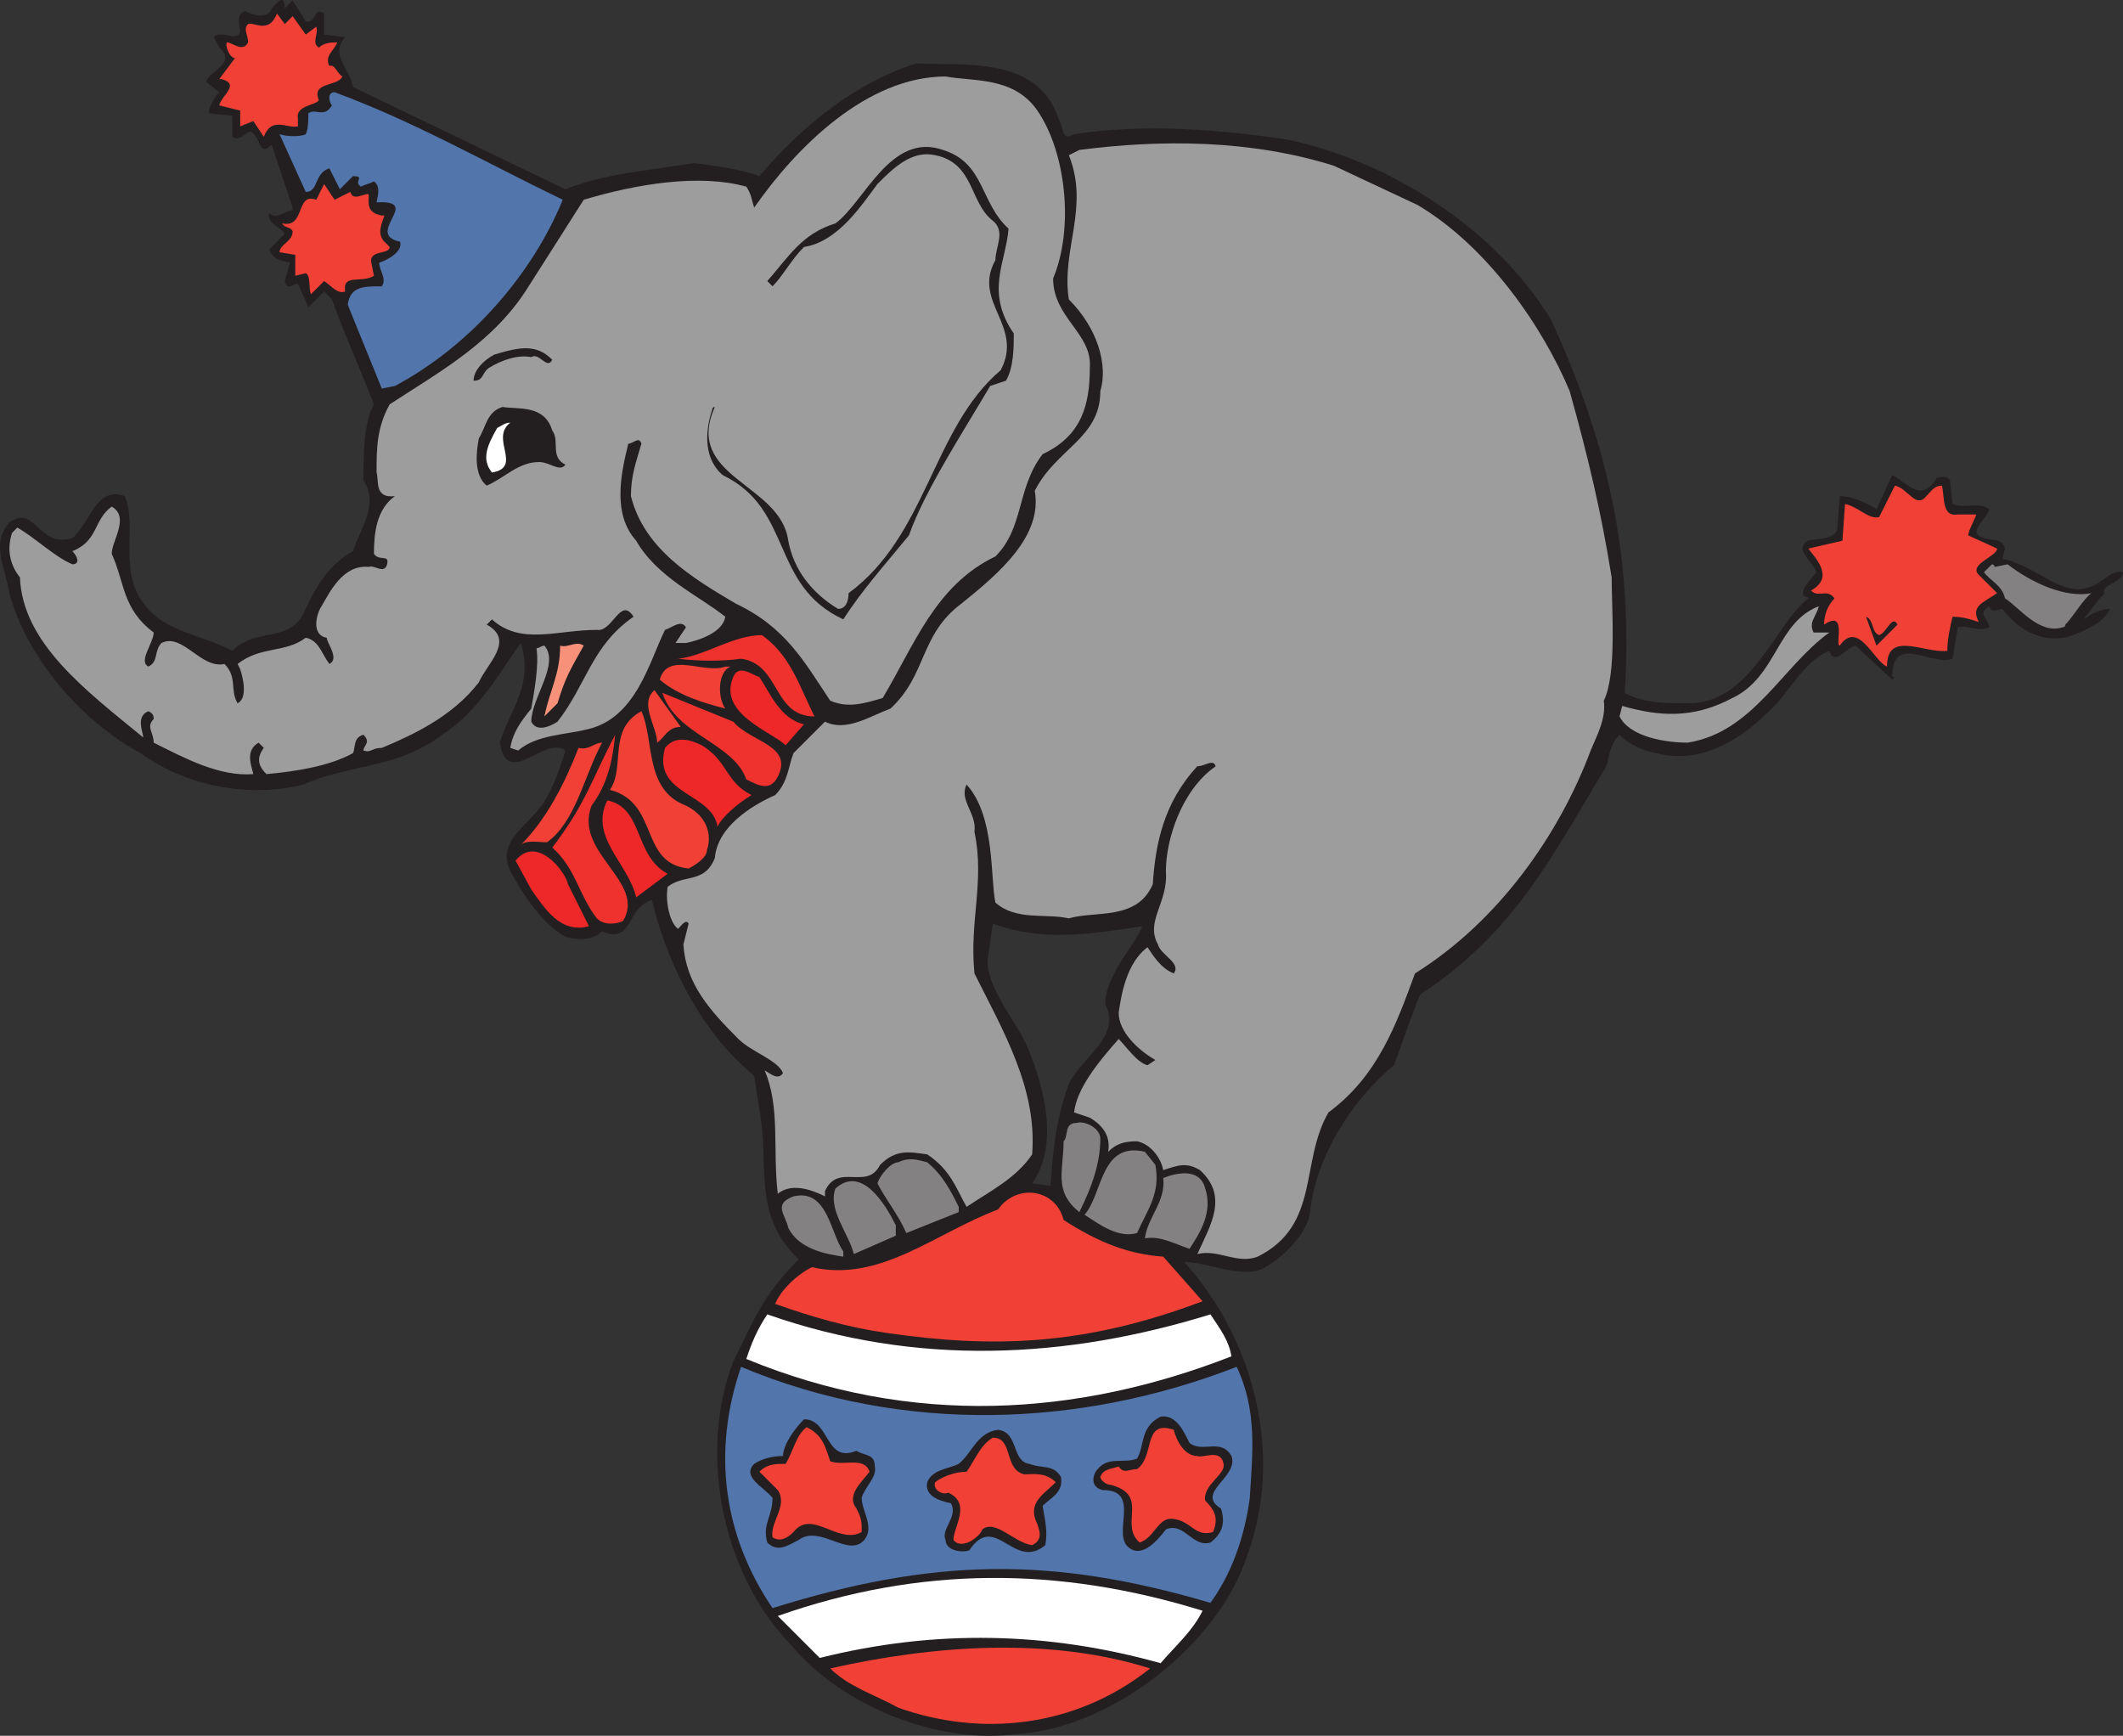 <svg xmlns="http://www.w3.org/2000/svg" width="607.204" height="496.385"><rect width="100%" height="100%" fill="#333333" stroke="none"/><path fill="#231f20" fill-rule="evenodd" d="M607.204 163.627c-3-.75-5.25 2.25-8.25 3.75-9 4.5-16.5-6-26.25-7.5l.75-3c-.75-3-3.75-2.25-6-3-5.25-1.5.75-5.25 1.5-8.25-3-2.25-6.75 0-10.5-1.5l-.75-6.75c-.75-1.5-3-.75-3.75-.75-4.5 7.5-8.25 1.5-12.75-.75l-4.5 9.75c-2.25-1.5-6.75-3.75-10.5-3.75l-.75 9.75c-1.5 3-6 2.25-8.25 3-4.5 2.25 1.5 6 2.25 9-1.5 2.25-3.75 3.75-3.75 6 0 1.5 1.5.75 1.5 1.5-9.75 7.5-16.5 30.75-35.25 30-5.25 0-12 0-17.25-3 2.25-36.75-3.75-69-21-106.5-15.75-26.25-46.5-45.75-75.75-51.75-20.25-3-41.25-4.5-60.75-1.5-3.75 2.25-3-2.25-4.5-4.5-6-18-27-15-40.5-15.75-17.25 5.25-33 18-45 32.25-6-2.25-13.5-3-18.75-3.75-13.5 2.25-25.5 3-36.75 7.5l-60.75-29.25c-.75-5.25-6.75-9-2.25-14.25l-6-.75v-6c-3-2.25-2.25 3-5.25 2.25l-3.75-6-2.25 2.25c0-4.5-2.25-1.5-3.75 0-.75 3-5.25 2.25-7.5.75-3 .75-1.5 4.5-1.5 6-.75 3-6-.75-7.5 1.5l1.5 3c5.25 4.5-3 6.75-3.75 9.75l3.75 3c-1.5 1.5-3 4.5-3 6l6.75.75v6c2.25 1.5 3.75-1.5 5.25-1.5 3 1.5 2.25 7.5 6 3.75l6 18v.75c-2.25 0-4.5 3-6.75.75-.75 3 3 3.75 4.5 6l-4.5 4.5c1.5 3 3 3 6 3.75l-1.5 5.25c.75 3 2.25.75 3.75.75l3 6.75 4.5-4.5 2.25 2.25c3.75 10.5 8.25 20.25 12 30-3 5.25-3 15-3 21.75 4.5 6.75-.75 13.5-3 20.25-6.75 3.75-10.5 9.75-14.25 18-4.5 8.25-13.5 3.75-20.25 10.5-8.25-4.5-18.75-5.25-24.75-12.75-8.25-9.75-2.25-22.5-6-31.5-8.25-3-9.75 7.5-15 12-9.75 3-10.5-9.75-18-4.5-5.25 6-1.5 12 0 20.25 4.5 17.25 19.5 36 37.5 45.75 13.5 9.75 31.5 12.75 46.5 9 13.5-6 27-4.5 39.75-14.25 10.5-6.75 16.5-18 22.5-26.25 3.75 12-3 18.75-6 28.5 2.25 13.5 12.75-2.25 18.75 2.25-1.5 5.25-3.75 11.25-6.75 15.75-5.25 6.75-12.75 10.5-9 18.75 3.75 6.75 9 15 15.75 18.75 2.25.75 7.5 1.5 10.5-1.5 9 3.75 6.75-6.75 14.25-9 3.75 15.75 12.75 36.75 29.25 50.25l1.5 9.75c3 15.75-2.25 30 11.25 42.75-10.5 10.5-12.75 17.25-18.75 29.25-9.75 25.5-3.75 60 16.5 81 15 18 42.75 28.5 64.5 25.5 27-1.5 57.75-25.5 66-51 10.5-28.5 2.25-61.5-18-84 6.75 0 17.25 5.25 23.25 1.5 5.25-3 12-9.75 12.75-15.75 1.5-15 11.25-31.5 24-42 2.25-6 5.25-15 7.5-20.25 27.75-18 39-42 53.25-65.25.75-2.25.75-6 3.75-9 3 3 6.75 4.5 10.5 5.25 11.25 3 22.5-2.25 32.25-12 5.25-4.5 9.75-14.25 17.25-17.25 1.5 4.5 4.5-.75 7.5-1.5l10.5 9.75.75-.75h-.75c0-12.75 11.25-3 17.25-5.25l1.5-9c3-.75 6 1.5 9 0 0-2.25-3.75-3.75 0-6 .75 2.25 2.25.75 3.75.75 4.5 6 12 10.5 20.25 7.5 3.75-1.5 9-3.75 10.5-7.5-3 0-5.25 1.5-7.5 3 2.25-3 4.5-6 6-7.5-1.5-2.25 5.25-3 5.25-6m-291 123.75c4.5 9-6.75 15-10.5 22.5-3.75 10.5-4.5 18.75-5.25 29.25l-5.25-.75c7.5-10.5 3.75-26.25-.75-37.5-3-8.25-12-17.25-12-26.25l1.5-10.5c14.25 5.25 27.75 3 42.75.75-1.5 4.5-11.25 15-10.5 22.5"/><path fill="#848182" fill-rule="evenodd" d="M590.704 178.627c0 .75-.75.75-.75.75-6.75 2.25-12.75-6-16.5-8.25-.75-3.75-4.5-5.25-6-7.5l2.25-2.25s.75 0 .75.75l3.75-.75c6.75 5.25 16.5 9.75 24 8.25-2.25 1.5-5.25 6.75-7.5 9"/><path fill="#f14036" fill-rule="evenodd" d="m83.704 4.627 3.75 5.25 3-2.25c.75 2.25-1.5 4.5.75 6 1.5-1.5 3.75-1.5 5.25-1.5-.75 2.25-3.75 3.75-2.25 6.75 1.5-.75 2.25 2.25 3.75 3-1.5 3-9 1.5-6.75 6.75-.75 1.5-6.75 1.5-6 5.25v2.25c-3 .75-7.5-3-9.75 3l-3-4.5-3.75 1.5v-4.5l-6-1.5c.75-3 6-6 .75-7.5h-.75l4.5-6c-1.5 0-3-3.75-2.25-4.5 1.5 0 4.5 3 6 0 0-2.25-1.5-3.75 0-5.25 1.5-.75 6 3 8.25-3l2.25 3 2.25-2.25"/><path fill="#9e9d9d" fill-rule="evenodd" d="M296.704 31.627c8.25 12 10.5 33.75 4.5 48 0 11.25 11.25 15.75 10.5 25.5 0 10.5-2.25 19.5-13.5 24.75-7.5 9.75-5.25 21-13.5 29.25-17.25 8.25-23.25 25.5-32.25 40.5-5.25 1.5-9.75 3-15 .75-7.5-11.25-12.75-21-27-27.75-12.75-7.5-26.25-15.75-30-30.75 0-6 1.5-9.75 3-15-.75-2.25-2.25 0-3.75 0-2.25 9-4.5 20.25 2.25 27.75 6 10.5 18 15.75 25.5 21.75-.75 4.5-7.5 6.75-11.25 7.5h-3l3-4.5c-1.5-2.25-3.75 0-6 .75-4.5 9-8.25 25.5-22.5 28.5-6 1.5-14.25 1.5-19.5 6l-2.25-.75c.75-4.5 3-7.5 6-11.25.75-4.5 2.25-12 1.5-17.25.75 0 1.5-.75 2.25-.75 4.5 5.25-3.75 15-3.75 21.75 1.5 3 5.25 1.5 7.5 0 8.25-10.5 9.75-21.75 21.75-30-3.75-6-6 4.5-10.5 3.75-11.25 0-21.75 4.5-30-3l-1.5 1.5c8.25 4.5 0 11.25-2.25 16.5-7.5 9.75-18.75 15-27.75 18.75-3 0-3 1.5-5.25.75 0-1.5 2.25-2.25 0-4.5-3 .75-2.25 3.75-3 5.25-6.75 3.75-16.5 5.25-24.75 6-2.25-2.25-3-4.5-.75-7.5l-1.5-1.5c-3.75 2.25-2.25 6-1.5 9-9.75.75-19.5-4.5-28.5-9 0-3-2.25-4.5 0-6.75 0-.75 0-1.5-1.5-2.25-3.75 1.5-1.5 6-1.5 7.5-16.5-13.5-34.5-27-35.25-45.75-3-3.75-3.75-8.25-2.25-12.75l1.5-1.5c5.25 3 10.5 8.25 15.75 10.5 2.25 0 1.5-2.25 0-3.75 7.5-3 6-9 11.25-12.75 5.25 3 0 9.75 0 13.5 3.75 8.25 3 15.75 12 22.5 0 3-4.5 8.25-1.5 9.75 3-1.5 1.5-4.5 3.75-6.75 6-3 11.25 7.5 18 6 3.75 3.75 1.5 7.5 3.75 11.25 3-1.5 1.5-7.5.75-9.75l-.75-1.5c6.75-5.25 13.5-3 19.5-7.5 3.75.75 4.5 4.5 6.75 7.5 3-1.5-.75-6-.75-7.5-4.5-.75-3-6.75-1.5-9 2.25-3.75 6-12 13.5-11.25 1.5-.75 4.5 2.25 5.25-.75s-2.25-.75-3.75-3c0-6 .75-12.75 6-16.5-6 .75-4.5-4.5-5.25-6.75 0-6.75 0-12.75 3.75-19.5 15-9.75 30-18 39.75-33.75l15.75-24.75c15-4.5 33-7.5 46.5-3.75 1.5 2.25 1.5 3.75 2.25 6 12-17.25 32.25-37.5 54.75-37.5 8.25 1.5 19.5 0 26.25 9.75"/><path fill="#5275ac" fill-rule="evenodd" d="M160.954 57.127c-8.25 20.25-25.5 41.25-48 53.25l-3.75.75-9.75-24c.75-5.25 4.5-5.25 9.75-5.25 1.5-2.25-.75-4.5-.75-6.75 2.25-.75 6.75-3 6-6-10.5-2.25 6.75-12-6.75-11.25 0-.75 1.5-4.5-.75-6-1.5.75-2.25.75-3.75 1.5-2.25-1.5 1.5-3-2.25-3l-3.75 3.75-3-6c-4.5 1.5-3 6.75-6.75 6.75l-7.5-16.5c2.25.75 6 .75 7.5 0 .75-1.5.75-4.5.75-6 2.25-1.5 4.5 1.5 6.75-2.25-.75-.75-1.5-3.75.75-3.75 22.5 8.25 43.5 20.25 65.25 30.75"/><path fill="#9e9d9d" fill-rule="evenodd" d="M405.454 58.627c20.25 12 36 35.25 43.5 53.25 5.25 18.75 9 34.5 12 53.25 0 9 1.5 27.75-2.25 35.25.75 5.25-2.25 10.5-3.75 14.25-9 24-26.25 48.75-50.25 63.75-5.25 14.25-10.5 29.25-24.75 39.75-8.25 14.25-2.25 32.25-20.25 41.25-6 2.25-11.25-2.25-17.25-.75 3.75-8.25 9-16.5.75-24-3.75-2.25-6-1.5-10.5 0-.75-3.75-3.75-7.5-7.5-8.25-3.75 0-6 .75-8.25 3 .75-4.5-1.5-7.5-5.25-9.75l-4.5-1.5c.75-6.75 6.75-14.25 12.75-21 2.25 2.25 5.25 6.75 8.25 7.5l2.25-1.5c-5.25-3-10.5-8.25-10.5-13.5.75-5.25 2.25-14.25 8.25-18.75 1.5 2.25 3.75 6 7.5 7.5 2.25-3-3.75-5.25-4.5-8.25-3.75-6.75 3-12 2.25-21 0-9 4.5-23.25 14.25-30-.75-2.25-3 0-5.25 0-9.75 10.5-12 22.5-12.75 33.75-4.5 10.5-16.5 7.5-24 9.75-6.75-1.5-15 .75-21-4.5-1.5-6.75 0-24.75-8.25-33.75-2.25 4.5 3 8.25 2.25 13.5 3 14.25-1.5 25.5 0 40.5 8.25 16.5 18 33 16.5 51.75-4.5 6.75-12 10.5-18.75 15-3-5.25-4.5-10.5-11.25-15-5.25-.75-9-1.5-13.5 3-3.75 7.5-12-.75-15.75 7.5v1.5c-4.5-2.25-9.75-3.75-13.5-.75-1.5-12.75.75-24.75-3.75-35.25 1.5.75 3.75 3 5.25.75-1.5-3.75-9-6-12.75-9.75-8.25-8.25-15-15.75-15.75-27l1.5-6c-.75-1.5-2.25.75-3 1.5-2.25-1.5-3.75-7.5-3-12 4.5-3.75 10.5-.75 13.5-8.25.75-9 10.5-15 17.25-18 3.75-3.75 3.75-8.25 5.25-12l9-9c6 3 12.75-1.5 18.75-3.75 10.5-9.75 8.25-21 20.25-30 11.25-9 23.25-19.5 21-32.25 6-12 18.75-15 18.75-28.5 2.25-7.5-.75-18-9-26.25-2.25-14.25 6-26.25 0-41.25l3-1.5c23.25-3 48.75-3 72.75 4.5l24 11.25"/><path fill="#231f20" fill-rule="evenodd" d="M288.454 65.377c-.75 9.75-6.75 18 1.5 30 0 3.75 0 9.75-2.25 13.5l-4.5 1.5c-7.5 12.75-18.75 30-23.25 42.75-6.75 8.25-13.5 15.75-18.75 24-21-9.75-14.25-31.5-34.5-41.25-5.25-4.5-5.25-12-3-18.75 0 0 0-.75.75-.75-9 20.25 18.75 21.75 21 38.25 1.5 8.25 6.75 15 14.25 19.5 2.25 0 3-2.25 3-4.5 22.5-16.5 24-47.25 43.5-63.75 6.75-12.75-8.25-19.5-1.5-31.5 0-3.75 3-8.25-.75-11.25-6.75-5.25-5.25-16.5-16.5-18.75-6.75-1.5-12 3.75-16.5 8.25-4.5 6-11.25 16.5-21 18-3.75 3.75-6 8.25-9 11.25l-1.5-1.5c6-6.75 9.75-13.5 19.5-16.5 8.25-6 15.75-26.25 30.75-21 12 3.75 10.5 15 18.75 22.5"/><path fill="#f14036" fill-rule="evenodd" d="M100.204 54.877c.75 3 4.5 0 5.25.75 0 2.25-.75 5.25 3.75 6h.75c-.75 2.25-2.25 5.25 0 7.5l1.5 1.5c0 2.25-6 .75-5.25 4.5l.75 3.75c-3.75 2.25-9-.75-8.25 4.5-2.25.75-3.75-1.5-6-3l-3.75 3.75c-.75-1.5 0-5.25-1.5-6l-3 .75v-6l-4.5-.75c0-2.25 3.75-3 3.75-6-.75-1.5-2.25-.75-3-2.25 6.75 1.5 3.75-9 9.75-6.75l2.25-4.5 3 4.5 4.5-2.25"/><path fill="#231f20" fill-rule="evenodd" d="M157.954 102.877c-1.5 3-3.75-2.25-6-.75-3.75-.75-8.25.75-12 3-2.25 1.5-1.5 3.75-4.5 3.75 0-3 3-6 6-7.5 7.5-2.25 12-3 16.5 1.5m0 20.25c2.25 3-.75 7.5 3.75 9.75-1.5 2.25-4.5-.75-7.5-.75-6 0-9.75 4.5-15 6.75-3.75-3-3-9.75-2.25-13.5 2.25-3.75 2.25-7.5 6.75-9 4.5.75 12-.75 14.25 6.75"/><path fill="#fff" fill-rule="evenodd" d="M145.954 120.877c-6 4.5 3.75 12.75-5.25 14.25-3-3.75-1.5-7.5 1.5-12.75 1.5-.75 2.25-1.5 3.75-1.5"/><path fill="#f14036" fill-rule="evenodd" d="M555.454 138.877c.75 3.75 0 9 4.5 8.25h5.25c0 .75-2.25 4.5-2.25 6l8.25 3.75c0 2.25-8.25 4.5-5.25 7.5l5.25 5.25c-4.5 3-7.5 3.75-5.25 8.25-2.25-.75-4.5-1.5-7.5-1.5-.75 3-1.5 6.75-1.5 9.75-6.75.75-17.25-6-17.25 4.5-3.75-1.5-8.25-13.5-13.5-6-1.5 0 2.25-10.5-4.5-6 0-2.25.75-5.25 3-7.5-2.25-3-4.5 0-6.75-2.25 6.75-3.75 1.5-9-.75-12l9.75-2.25.75-10.5c3.75.75 6.75 4.5 9.75 3.75l4.5-9c3.75.75 6 6.75 9 3 1.5-1.5 2.25-3 4.5-3"/><path fill="#9e9d9d" fill-rule="evenodd" d="M520.204 173.377c-.75 3-3 4.5-1.5 7.5h4.5c-13.5 9.75-21.75 28.5-40.5 31.5-6 0-16.5-1.5-19.5-7.5l.75-3c10.5 3 20.25 3.75 31.5-2.25 12.75-6 12.75-21.75 24.75-26.25"/><path fill="#231f20" fill-rule="evenodd" d="M537.454 181.627c2.25-.75 3.75-6 5.25-3l-6 6-3-8.25c2.25.75 1.5 4.5 3.75 5.25"/><path fill="#ef322e" fill-rule="evenodd" d="M217.954 181.627c8.25 6 10.5 14.25 15 23.25-12 0-9.75-15-21-16.5-5.25.75-12 .75-18 0 7.5-.75 15.75-6.75 24-6.75"/><path fill="#f79179" fill-rule="evenodd" d="M166.954 184.627c-3.75 6.75-5.25 9-7.5 16.5l-3.75 3.75c1.5-7.5 4.5-12 4.5-20.25 2.25.75 4.5-1.5 6.75 0"/><path fill="#f14036" fill-rule="evenodd" d="M208.954 190.627c-3.75 1.5-3.75 9-1.5 12-6-1.5-13.5-3.75-18.75-8.25 2.25-8.25 12.75-1.5 18.75-3.75h1.5"/><path fill="#ee2728" fill-rule="evenodd" d="m229.954 207.127-5.25 6c-3.75-3.75-19.5-9-15-19.5 1.5-3.75 5.25-.75 7.5 0 3 4.5 6 12 12.75 13.5"/><path fill="#f14036" fill-rule="evenodd" d="M194.704 207.877c-3.75 0-4.5 3-6.75 4.5 0-4.5-5.25-11.25-.75-15l7.5 10.5"/><path fill="#ef322e" fill-rule="evenodd" d="M209.704 206.377c5.25 6 17.25 6.75 12.75 15.75-2.25 4.5-6 2.25-9 .75-3.75-10.5-20.25-12.75-24-24.75l20.25 8.25"/><path fill="#f14036" fill-rule="evenodd" d="M196.204 230.377c6 3 7.5 8.25 6 12.75 0 2.25-3.75 4.5-5.25 5.25-14.25-1.5-8.25-18.75-22.5-22.5 4.5-6.75-.75-17.25 9-22.5 3.75 8.25.75 22.5 12.75 27"/><path fill="#ef322e" fill-rule="evenodd" d="M169.204 230.377c-5.25 13.5 15.75 21.75 9 33-1.5.75-5.25 1.5-7.5-.75-5.25-6.75-6-14.25-12.75-20.25 9.75-12.75 11.25-19.5 18-32.25-.75 7.5-2.25 14.25-6.75 20.25"/><path fill="#ee2728" fill-rule="evenodd" d="M214.954 227.377c-3.75 2.25-8.25 6-9.75 9-1.5-9.75-18.75-9-15-22.5 3-3.75 7.5-2.25 10.5-.75 7.5 4.5 6.75 10.5 14.25 14.25"/><path fill="#f14036" fill-rule="evenodd" d="M172.204 212.377c-5.25 9.75-7.5 22.5-15.75 28.5-2.25 0-6-.75-7.5.75 7.5-7.5 12.75-18 16.5-27.75 3 .75 4.5-1.5 6.75-1.5"/><path fill="#ee2728" fill-rule="evenodd" d="m190.954 249.877-9 6.75c-2.25-9.75-13.5-17.25-8.25-27.75 10.5 2.25 7.5 15.75 17.25 21m-28.5 3 6 12c-8.25 2.25-12.75-5.25-16.5-10.5l-4.5-8.25c6-7.5 14.25 3 15 6.75"/><path fill="#848182" fill-rule="evenodd" d="M314.704 325.627c0 6.75-2.25 13.5-6 21-7.5-6-4.5-12-4.5-20.25 1.5-1.5 0-5.25 3.75-5.25 2.25-.75 6.75 1.5 6.75 4.5m15.75 7.5c1.5 8.25-2.25 12.75-5.25 19.5-5.25 1.5-10.5-2.25-15-5.25 5.25-6 4.5-21 17.25-18l3 3.75m-56.25 12v1.5l-15 6c-2.25-5.25-6-9.75-8.25-14.25.75-2.25 3.75-6 6-6 3-1.5 5.25-.75 8.25 0 4.5 3.75 6.75 8.25 9 12.75m70.5-5.25c2.25 6.75-1.5 12.75-4.5 17.25-4.5-1.5-8.25-3.75-12.75-3 .75-6 6-10.5 5.25-17.25 3.75-1.5 10.5-3 12 3m-88.5 10.5v3l-12 5.25c-1.5-6-7.5-12.75-5.25-18.75 7.5-6.75 14.25 4.5 17.25 10.5"/><path fill="#f14036" fill-rule="evenodd" d="M304.204 348.877c10.5 6.75 18.75 9.75 28.5 10.5l11.25 12.75c-33.75 12.75-60 13.5-90.75 9-10.5-1.5-21-4.5-31.5-8.25 1.5-3.75 6-8.25 10.5-10.5 19.5 4.5 35.25-9.75 53.25-16.5 5.25-7.5 16.5-6 18.75 3"/><path fill="#848182" fill-rule="evenodd" d="M241.204 357.877v1.5c-5.25-.75-12.75-2.25-15.75-8.25-.75-3.75-4.5-6.75 1.5-9 9.75-2.25 10.5 10.5 14.25 15.75"/><path fill="#fff" fill-rule="evenodd" d="M346.204 375.877c3 4.5 5.25 7.5 6 12-44.25 17.25-91.5 20.25-138.75.75 1.5-4.5 3-8.25 6-12.75 42.75 15 85.5 12.75 126.75 0"/><path fill="#5275ac" fill-rule="evenodd" d="M357.454 428.377c-1.5 11.25-5.25 21.75-11.25 30-45.75-13.5-79.5-12.75-125.25 1.5-14.25-21-17.25-45-9-69 46.5 19.5 97.5 17.25 141.75 0 6 12.75 4.5 24.75 3.75 37.5"/><path fill="#231f20" fill-rule="evenodd" d="M340.204 412.627c3.75 3 9-1.5 12 3.75 2.25 6-10.5 10.5-3 15 1.5 4.5 0 7.5-3 9.75-5.25 1.5-7.5-6-12.75-3.75-2.25 3-6.75 8.25-10.5 5.25-5.25-3.75 3.75-16.5-7.5-16.5-3.75-.75-3-4.5-1.5-6 3-3.75 7.5-1.5 11.25-3 2.25-3.75.75-9 6.75-12 4.5-.75 6.75 4.5 8.25 7.5m-95.25 2.25c2.25 1.5 5.25.75 5.25 4.5.75 3-3 6-3.75 9 0 3.75 3.75 8.25.75 12-4.5 5.25-12.75-4.5-18.75 0-3 1.5-6 3.75-9 .75-1.5-5.25 1.5-7.5 1.5-12.75-2.25-3-9-6-5.25-9.75 2.25-1.5 5.25-2.25 8.25-2.25 0-3 3-7.5 6-10.5 7.5 0 6 12.75 15 9"/><path fill="#f14036" fill-rule="evenodd" d="M342.454 416.377c1.5.75 6.75-2.25 7.5 2.25.75 3-6 6-5.25 10.5 3 3 3.75 5.25 2.25 9-5.25 1.5-6-3-11.25-3.75-4.5-.75-5.25 5.25-9.75 6.75-6-5.25 3-13.5-8.25-16.5-1.5 0-3-1.5-3-2.25.75-2.25 3-2.25 5.25-3 1.5 2.25 3 .75 5.25.75 5.25-3.75 1.5-14.25 10.5-11.25.75 3 3 7.5 6.75 7.5m-105 1.5c3.75 1.5 9.75-1.5 11.25 3-2.25 3-6.75 6.75-3.75 10.5 1.5 3 1.5 3.75 1.5 6.75-6.75 3.75-14.25-6.75-19.5 0-1.5 1.5-3.75 3-6 1.5-.75-4.5 4.5-9 1.5-13.5l-5.25-5.25c2.25-2.25 4.5-2.25 7.5-2.25 2.25-3.75 3-8.25 6-10.5 4.5 2.25 5.25 5.25 6.75 9.75"/><path fill="#231f20" fill-rule="evenodd" d="M294.454 418.627c3.75 1.5 6.75 0 9 3.75.75 4.5-3 6-5.25 8.25.75 4.5 1.5 7.5.75 11.25-9 7.5-14.25-9.75-21.75 1.5-2.25.75-6.75 0-6.75-3-1.5-3 3.75-6.75 1.5-10.5-3.75-.75-7.5-2.25-6.75-6 1.5-3.75 6-3.75 9-5.25 3.75-3 5.25-9 11.25-9.75 6 .75 3.75 9 9 9.75"/><path fill="#f14036" fill-rule="evenodd" d="M292.954 421.627c2.25 0 6-.75 9 2.25-3.75 3.75-8.25 6-5.25 12 .75 2.25 1.5 4.5-1.5 6-5.25-.75-10.5-7.5-14.25-4.5-.75 2.25-6 6-8.25 3 0-3.75 5.25-10.5-1.5-13.5-1.5.75-4.5-.75-3.75-3 3-2.25 6.75-3 9-3 2.25-3 3.75-7.5 7.5-9.75 6 0 3 9 9 10.5"/><path fill="#fff" fill-rule="evenodd" d="M343.954 460.627c-3 6-7.5 9.75-12 15-32.25-9-64.5-9.75-97.5-1.5l-12-12c40.5-14.25 80.25-14.25 121.5-1.5"/><path fill="#f14036" fill-rule="evenodd" d="M328.954 477.127c-21.75 17.25-48.75 19.5-72 11.25-6.75-3.75-14.25-6-19.5-11.25 30-6.75 63-9 91.5 0"/></svg>

